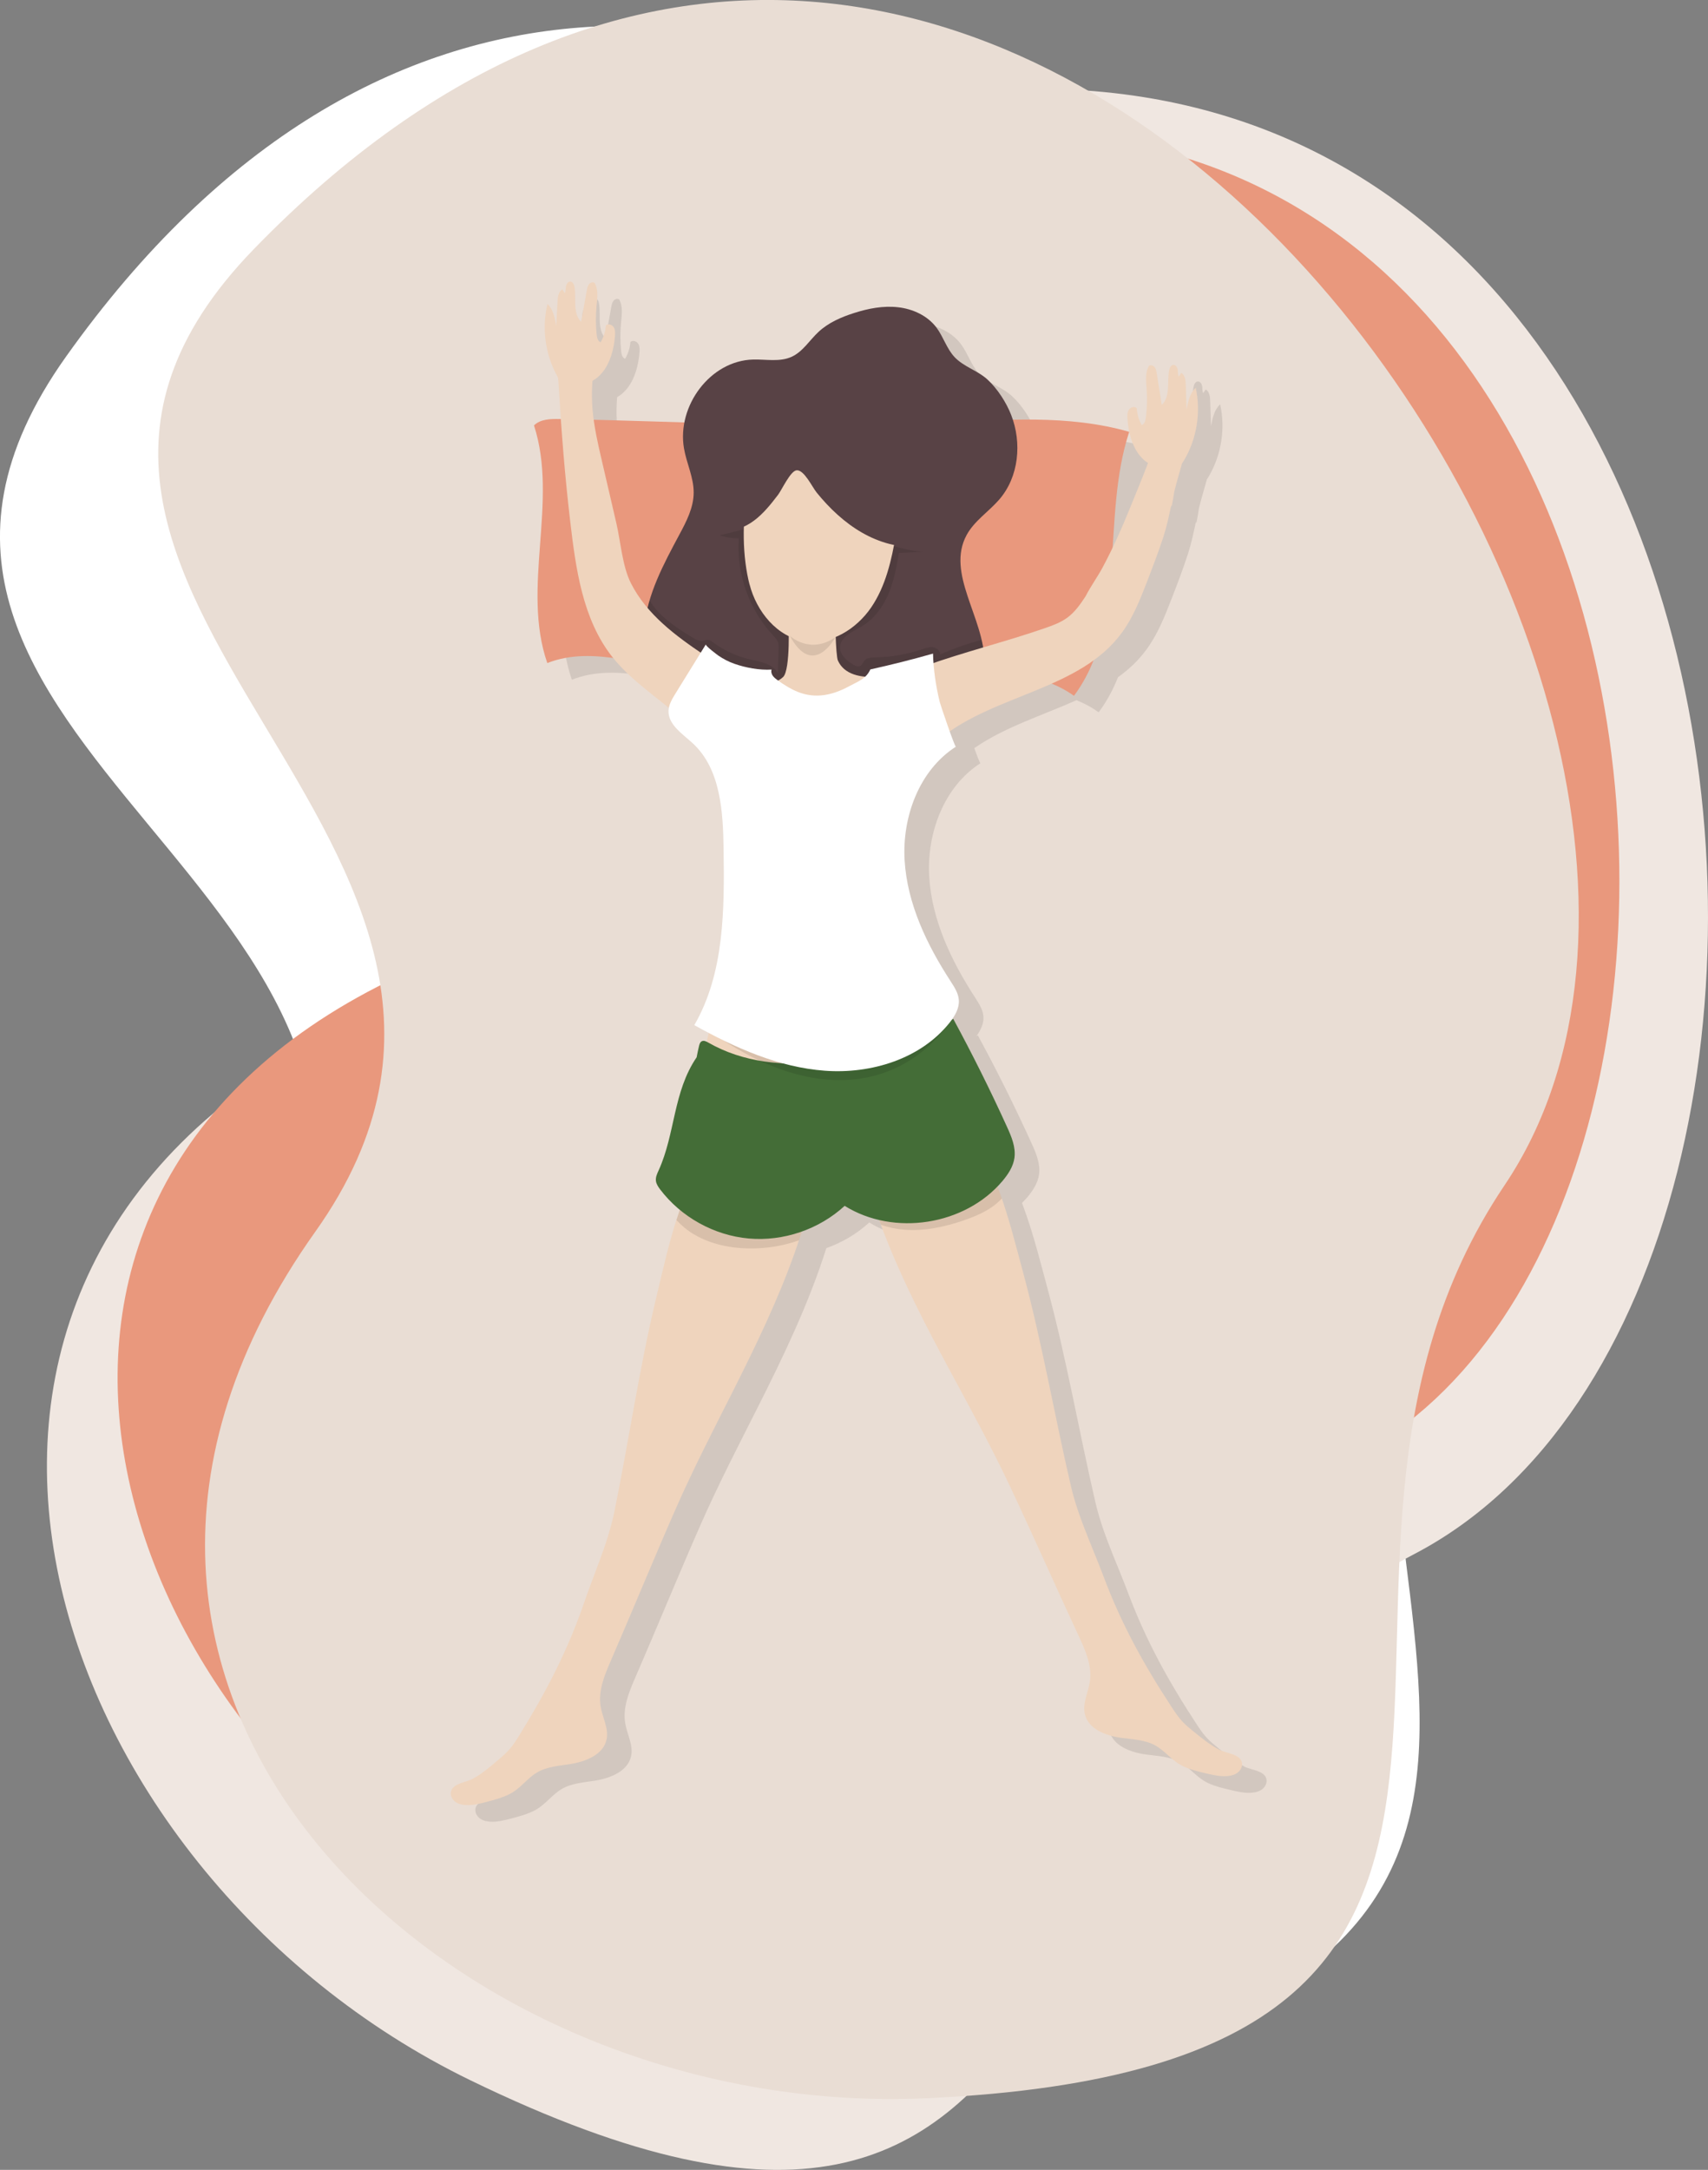 <?xml version="1.0" encoding="UTF-8"?>
<svg id="Layer_2" data-name="Layer 2" xmlns="http://www.w3.org/2000/svg" viewBox="0 0 270.6 343.64">
  <rect x="0" y="0" width="270.6" height="343.64" fill="#808080" stroke="none"/>
  <defs>
    <style>
      .cls-1 {
        fill: #fff;
      }

      .cls-2 {
        fill: #584245;
      }

      .cls-3 {
        fill: #efd4bd;
      }

      .cls-4 {
        fill: #e9ddd4;
      }

      .cls-5 {
        fill: #020202;
        opacity: .1;
      }

      .cls-6 {
        fill: #f0e7e1;
      }

      .cls-7 {
        fill: #e9987d;
      }

      .cls-8 {
        fill: #446d37;
      }
    </style>
  </defs>
  <g id="OBJECTS">
    <g>
      <path class="cls-1" d="m10.46,56.48c98.56-138.51,258.29,31.97,218.27,116.68-32.45,68.66,44.99,134.09-68.83,156.72-74.49,14.81-156.6-41.29-116.34-121.11C77.77,140.96-33.57,118.35,10.46,56.48Z"/>
      <path class="cls-6" d="m120.55,21.31c162.21-50.88,186.57,181.47,103.51,224.81-67.33,35.13-45.12,134.05-149.5,83.35C6.25,296.29-25.32,201.98,54.97,162.68c68.21-33.39-6.88-118.64,65.58-141.37Z"/>
      <path class="cls-7" d="m120.9,27.54c146.66-46,168.68,164.06,93.58,203.25-60.87,31.76-40.79,121.19-135.16,75.36-61.76-30-90.3-115.26-17.71-150.79,61.67-30.19-6.22-107.26,59.29-127.81Z"/>
      <path class="cls-4" d="m40.13,39.54c118.28-122.11,250.55,70.45,198.23,148.18-42.4,63,24.31,139.33-91.61,144.58-75.86,3.44-148.61-64.38-96.8-137.23,44.01-61.89-62.66-100.98-9.82-155.53Z"/>
      <path class="cls-5" d="m197.11,279.74c-1.45-.75-2.74-1.79-4.01-2.82-.67-.54-1.34-1.09-1.93-1.72-.63-.69-1.15-1.47-1.66-2.25-4.38-6.69-7.93-13.09-10.77-20.64-.79-2.11-1.67-4.18-2.5-6.27-1.06-2.65-2.04-5.32-2.69-8.1-2.57-11.09-4.52-22.42-7.46-33.39-1.12-4.17-2.14-8.23-3.49-12.15h0s0,0,0,0c-.22-.64-.45-1.27-.68-1.89.27-.28.54-.56.8-.85.9-1.07,1.71-2.29,1.9-3.67.23-1.69-.47-3.35-1.18-4.91-2.64-5.81-5.49-11.53-8.53-17.13.01.02-.07.08-.22.15.67-.93,1.19-1.99,1.12-3.11-.08-1.09-.71-2.05-1.3-2.97-3.76-5.79-6.87-12.25-7.29-19.14-.42-6.89,2.3-14.27,8.11-18.01-.07.04-.49-1.05-.97-2.39,4.84-3.35,10.78-5.17,16.19-7.59,1.23.5,2.41,1.12,3.51,1.92,1.3-1.75,2.29-3.61,3.07-5.56,1.7-1.22,3.23-2.64,4.5-4.38,1.83-2.48,2.96-5.39,4.07-8.26.88-2.27,1.75-4.55,2.5-6.87.55-1.7.91-3.39,1.27-5.1l.06.23c.17-.79.31-1.58.42-2.38.12-.5.25-.99.39-1.49.29-1.03.58-2.07.87-3.1.12-.15.22-.32.32-.49,1.98-3.4,2.63-7.54,1.78-11.38-.94.87-1.22,2.22-1.45,3.47-.04-1.32-.09-2.65-.13-3.97-.02-.69-.11-1.51-.71-1.86-.13.2-.27.39-.4.59-.16-.33-.11-.71-.16-1.08-.05-.36-.28-.76-.65-.77-.43-.01-.66.5-.73.92-.3,1.87.22,4.11-1.15,5.42-.27-1.67-.53-3.34-.8-5.01-.05-.34-.11-.69-.32-.96-.21-.27-.61-.42-.9-.23-.65,1.08-.47,2.43-.38,3.69.11,1.5.07,3.01-.12,4.51-.06.47-.2,1.03-.66,1.19-.46-.82-.73-1.74-.78-2.67-.33-.36-.98-.17-1.25.24-.27.41-.26.93-.23,1.42.04.71.14,1.41.28,2.08-5.98-1.72-12.2-2.04-18.45-1.92-.08-.25-.15-.51-.24-.76-.78-1.99-2.17-4.14-3.74-5.59-1.55-1.44-3.74-2-5.22-3.56-1.26-1.34-1.78-3.22-2.88-4.69-1.42-1.88-3.74-2.95-6.08-3.21-2.34-.27-4.71.19-6.96.91-2.05.65-4.07,1.53-5.64,2.99-1.43,1.33-2.49,3.14-4.27,3.95-1.87.85-4.03.38-6.08.43-5.41.13-9.87,4.72-10.89,9.95-4.78-.15-9.57-.3-14.36-.42-.07-.49-.13-.99-.18-1.48-.14-1.57-.14-3.14-.01-4.71,2.22-1.25,3.29-4.08,3.54-7.04.04-.49.06-1.01-.2-1.42-.26-.42-.9-.62-1.24-.27-.07.93-.36,1.85-.83,2.65-.45-.16-.58-.72-.63-1.2-.16-1.5-.16-3.01-.02-4.51.12-1.25.32-2.6-.3-3.69-.28-.19-.69-.05-.9.22s-.28.61-.34.95c-.3,1.67-.6,3.33-.9,5-1.34-1.34-.77-3.57-1.03-5.44-.06-.43-.28-.94-.71-.94-.36,0-.6.4-.66.76-.06.36-.02.75-.19,1.07-.13-.2-.26-.4-.39-.59-.61.34-.72,1.15-.75,1.84-.07,1.32-.15,2.65-.22,3.97-.21-1.26-.46-2.62-1.38-3.5-.93,3.82-.36,7.98,1.54,11.42.04.08.1.16.15.24.06.53.09,1.06.13,1.59.1,1.67.2,3.33.32,4.99-.08,0-.15,0-.23,0-1.43-.03-3.02.01-4.04,1.01,3.9,12.04-2.04,25.69,2.11,37.64,3.35-1.33,6.87-1.29,10.45-.8,2.48,3.07,5.73,5.4,8.8,7.91-.02.12-.05.23-.06.35-.14,2.25,2.2,3.72,3.85,5.25,4.41,4.09,4.79,10.82,4.87,16.83.13,9.51.12,19.56-4.64,27.79.77.43,1.54.84,2.32,1.25-.11.46-.22.93-.32,1.39-.27-.13-.55-.21-.8-.08-.26.14-.35.46-.42.74-.14.59-.27,1.19-.38,1.79-3.74,5.48-3.36,12.07-6.02,17.91-.24.54-.5,1.11-.43,1.69.06.49.36.92.66,1.32.9,1.19,1.96,2.27,3.11,3.22-.19.54-.37,1.09-.54,1.64,0,0,0,0,0,0h0c-1.28,4.03-2.22,8.21-3.25,12.49-2.64,11.04-4.29,22.43-6.56,33.58-.57,2.8-1.48,5.5-2.47,8.17-.78,2.11-1.6,4.21-2.33,6.34-2.63,7.63-6.01,14.12-10.21,20.92-.49.79-.99,1.59-1.6,2.29-.57.65-1.22,1.21-1.88,1.77-1.24,1.06-2.5,2.13-3.94,2.92-1.02.56-3.1.71-3.46,1.98-.17.59.14,1.25.62,1.63.48.38,1.12.53,1.73.56,1.15.06,2.28-.24,3.39-.53,1.17-.31,2.36-.63,3.45-1.17,1.83-.9,2.79-2.49,4.44-3.47,1.56-.93,3.55-1.05,5.3-1.33,2.42-.39,5.2-1.49,5.71-3.89.37-1.75-.65-3.46-.94-5.22-.41-2.47.6-4.93,1.6-7.22,3.49-8.04,6.78-16.09,10.3-24.1,2.75-6.25,5.88-12.33,8.96-18.42,4.16-8.23,8.24-16.72,11.01-25.49,2.51-.89,4.84-2.26,6.8-4.06,1.68,1.05,3.53,1.77,5.45,2.22.09.26.19.51.28.77,0,0,0,0,0,0h0c2.95,7.95,6.91,15.64,10.94,23.11,3.24,6.01,6.53,12,9.45,18.18,3.74,7.91,7.24,15.87,10.94,23.82,1.06,2.27,2.14,4.7,1.79,7.18-.25,1.77-1.22,3.51-.8,5.24.57,2.39,3.38,3.41,5.81,3.74,1.76.24,3.75.31,5.33,1.19,1.68.93,2.67,2.49,4.53,3.35,1.1.51,2.3.79,3.48,1.07,1.12.27,2.26.53,3.4.44.62-.05,1.24-.21,1.72-.61.47-.4.76-1.06.58-1.65-.39-1.26-2.47-1.35-3.51-1.89Zm-11.35-203.8c-.87,2.33-1.84,4.63-2.77,6.92-.87,2.16-1.8,4.3-2.81,6.4.39-6.2.72-12.48,2.61-18.24.44,2.09,1.38,3.92,2.97,4.92Z"/>
      <g>
        <path class="cls-7" d="m149.07,66.97c9.99-.51,20.22-1.34,29.83,1.42-4.5,13.68-.17,30.23-8.75,41.81-4.6-3.32-10.6-3.8-16.26-4.03-7.3-.29-14.64-1.75-21.82-1.8-7.23-.05-14.27,2.34-21.53,1.95-8.04-.44-16.34-4.27-23.83-1.31-4.15-11.96,1.8-25.6-2.11-37.64,1.02-1,2.61-1.04,4.04-1.01,20.23.36,40.19,1.66,60.43.62Z"/>
        <path class="cls-2" d="m122.4,116.94c3.22-.18,6.48.39,9.45,1.67,3.38,1.45,6.69,3.86,10.34,3.4,3.71-.47,6.61-4.39,5.98-8.08,4.44-.06,7.82-4.69,7.8-9.13-.02-6.93-6.14-13.99-2.82-20.08,1.21-2.22,3.46-3.66,5.12-5.56,3.18-3.63,3.65-9.05,1.93-13.45-.78-1.99-2.17-4.14-3.74-5.59-1.55-1.44-3.74-2-5.22-3.56-1.26-1.34-1.78-3.22-2.88-4.69-1.42-1.88-3.74-2.95-6.08-3.21-2.34-.27-4.71.19-6.96.91-2.05.65-4.07,1.53-5.64,2.99-1.43,1.33-2.49,3.14-4.27,3.95-1.87.85-4.03.38-6.08.43-6.8.16-12.1,7.35-10.97,14.04.4,2.37,1.55,4.62,1.54,7.02,0,2.39-1.16,4.61-2.29,6.71-2.48,4.63-5.05,9.4-5.55,14.63-.5,5.23,1.61,11.09,6.34,13.36,4.62,2.22,10.27.74,13.99,4.25Z"/>
        <path class="cls-5" d="m147.85,102.5c-.57-.08-1.14.13-1.69.31-2.44.82-5,1.26-7.58,1.31-.55.01-1.17.03-1.56.43-.29.3-.4.78-.78.94-.34.15-.73-.03-1.05-.22-1.05-.61-2.13-1.56-2.09-2.78.05-1.69,2.04-2.47,3.49-3.33,1.92-1.15,3.3-3.05,4.17-5.11.87-2.06,1.29-4.28,1.65-6.48,1.23-.06,2.46-.12,3.69-.18-6.27-.56-12.02-4.53-18.31-4.28l-9.44.59c-1.44.36-2.87.72-4.31,1.08.98.35,1.97.46,3,.48-.4,5.59,1.64,11.32,5.48,15.41.28.3.58.61.73.99.13.35.12.74.11,1.12-.04,1.28-.09,2.55-.13,3.83-.78-1.5-2.74-1.79-4.38-2.17-2.11-.49-4.12-1.41-5.87-2.7-.26-.19-.54-.4-.87-.41-.26,0-.5.11-.75.15-.6.1-1.19-.23-1.71-.55-2.55-1.56-5.23-3.3-6.72-5.82-.41,1.38-.72,2.79-.86,4.24-.02.17-.02.33-.03.5,2.88,5.63,7.29,10.51,12.79,13.62.69.39,1.39.75,2.11,1.08,1.58.28,3.09.72,4.42,1.61,4.31,1.18,8.88,1.35,13.22.32,2.69-.64,5.25-1.72,7.74-2.92,4.8-2.31,9.36-5.1,13.63-8.29,0-.15.02-.3.02-.44,0-1.17-.19-2.34-.46-3.5-2.24.61-4.44,1.38-6.57,2.33.05-.58-.52-1.05-1.09-1.13Z"/>
        <g>
          <path class="cls-3" d="m94.88,247.46c-.78,2.11-1.6,4.21-2.33,6.34-2.63,7.63-6.01,14.12-10.21,20.92-.49.79-.99,1.59-1.6,2.29-.57.65-1.22,1.21-1.88,1.77-1.24,1.06-2.5,2.13-3.94,2.92-1.02.56-3.1.71-3.46,1.98-.17.59.14,1.25.62,1.63.48.38,1.12.53,1.73.56,1.15.06,2.28-.24,3.39-.53,1.17-.31,2.36-.63,3.45-1.17,1.83-.9,2.79-2.49,4.44-3.47,1.56-.93,3.55-1.05,5.3-1.33,2.42-.39,5.2-1.49,5.71-3.89.37-1.75-.65-3.46-.94-5.22-.41-2.47.6-4.93,1.6-7.22,3.49-8.04,6.78-16.09,10.3-24.1,2.75-6.25,5.88-12.33,8.96-18.42,7.25-14.37,14.31-29.51,14.49-45.61,0-.7-.01-1.46-.42-2.03-.36-.5-.95-.77-1.54-.95-2.91-.89-6.13-.06-8.69,1.59s-4.52,4.05-6.31,6.51c-5.66,7.81-7.44,16.49-9.63,25.67-2.64,11.04-4.29,22.43-6.56,33.58-.57,2.8-1.48,5.5-2.47,8.17Z"/>
          <path class="cls-3" d="m172.35,243.43c.83,2.09,1.71,4.17,2.5,6.27,2.83,7.55,6.39,13.96,10.77,20.64.51.78,1.03,1.56,1.66,2.25.58.63,1.26,1.18,1.93,1.72,1.27,1.03,2.56,2.06,4.01,2.82,1.03.54,3.12.63,3.51,1.89.18.59-.1,1.25-.58,1.65-.47.4-1.1.56-1.72.61-1.15.09-2.29-.18-3.4-.44-1.18-.28-2.37-.57-3.48-1.07-1.86-.85-2.85-2.41-4.53-3.35-1.58-.88-3.58-.96-5.33-1.19-2.43-.33-5.24-1.35-5.81-3.74-.42-1.74.55-3.48.8-5.24.35-2.48-.73-4.91-1.79-7.18-3.7-7.95-7.21-15.91-10.94-23.82-2.92-6.18-6.21-12.17-9.45-18.18-7.63-14.17-15.09-29.12-15.7-45.21-.03-.7-.03-1.45.37-2.04.34-.51.93-.79,1.52-.99,2.88-.97,6.13-.22,8.72,1.36,2.59,1.58,4.63,3.93,6.48,6.34,5.87,7.66,7.87,16.29,10.31,25.4,2.94,10.97,4.88,22.31,7.46,33.39.65,2.79,1.63,5.46,2.69,8.1Z"/>
          <g>
            <path class="cls-5" d="m109.68,186.68c-.99,2.13-1.81,4.31-2.51,6.54.81.88,1.73,1.65,2.75,2.25,3.02,1.8,6.66,2.38,10.17,2.22,2.19-.1,4.41-.52,6.49-1.26,1.19-3.58,2.17-7.22,2.85-10.9l-19.75,1.16Z"/>
            <path class="cls-5" d="m152.75,193.24c2.14-.73,4.28-1.67,5.84-3.3.05-.05.08-.1.13-.15-.68-1.99-1.44-3.94-2.34-5.84l-19.59,1.15c.76,2.99,1.7,5.95,2.78,8.87,1.17.41,2.4.67,3.63.77,3.24.27,6.49-.44,9.56-1.49Z"/>
          </g>
        </g>
        <path class="cls-3" d="m188.19,70.2c-.9-.09-1.81-.12-2.71-.1-.8.02-1.61.21-2.39.19-.04,0-.08,0-.12.02-.04.03-.06.08-.08.13-1.07,3.32-2.48,6.59-3.79,9.83-1.32,3.27-2.75,6.5-4.42,9.61-.83,1.54-1.89,2.99-2.68,4.54-.82,1.25-1.69,2.51-2.89,3.39-1.06.78-2.32,1.24-3.56,1.67-6.3,2.19-12.84,3.77-19.08,6.02-3.3,1.19-11.73,3.6-13.73-.91-.31-.71-.6-7.64-.1-7.72,0,0-7.7,1.22-7.8,1.24.13-.02.42,8-.77,9.11-3.23,3.02-9.82-1.68-12.48-3.47-4.51-3.03-9.12-6.42-11.64-11.4-1.36-2.7-1.61-6.54-2.3-9.49-.77-3.32-1.54-6.63-2.31-9.95-.61-2.62-1.21-5.24-1.45-7.92-.17-1.96-.14-3.94.1-5.9-.43-.28-6.07-1.99-6.02-1.43.41,1.18.49,2.45.56,3.7.42,7.1.97,14.05,1.8,21.13.89,7.55,1.95,15.52,6.64,21.5,3.74,4.76,9.37,7.68,13.37,12.21,7.88,8.91,7.68,24.19,5.03,35.11-1.92,7.92-4.27,15.61-5.22,23.75-.1.86-.19,1.75.1,2.56.28.79.88,1.43,1.54,1.95,3.04,2.41,7.19,2.73,11.06,2.77,10.36.11,21.06-1.19,30.07-6.3,1.39-4.02-.57-8.35-2.47-12.15-4.18-8.32-9.28-16.55-9.94-26.06-.27-3.96.2-8,1.68-11.7.75-1.88,4.26-9.19,6.75-9.17,8.72-7.04,22.12-7.69,28.77-16.72,1.83-2.48,2.96-5.39,4.07-8.26.88-2.28,1.75-4.55,2.51-6.87.55-1.7.91-3.39,1.27-5.1l.06.23c.17-.79.31-1.58.42-2.38.12-.5.25-.99.39-1.49.58-2.06,1.16-4.13,1.74-6.19Z"/>
        <path class="cls-3" d="m118.75,92.53c1.1,4.32,4.38,8.39,8.79,9.03,4.08.59,8.13-1.93,10.46-5.33,2.33-3.4,3.26-7.55,3.95-11.62.81-4.79,1.27-10.02-1.19-14.2-2.6-4.42-8.44-6.62-13.31-5-9.75,3.23-10.83,18.83-8.71,27.12Z"/>
        <path class="cls-2" d="m145.75,86.57s.09,0,.14-.01c.12,0,.26-.03.33-.13.05-.07.06-.16.06-.25.15-3.41.25-6.46-.8-9.78-.49-1.55-1.13-3.04-1.92-4.46-.4-.72-.84-1.42-1.32-2.09-.2-.28-1.1-1.8-1.43-1.81-.84-.95-1.76-1.84-2.82-2.47-1.61-.95-3.48-1.27-5.31-1.39-5.46-.37-11.55,1.22-14.67,6.15-1.34,2.11-2,4.63-2.22,7.1-.11,1.16.08,2.12-.23,3.27-.1.37-.92,3.4-1.28,3.39,4.22.15,6.65-2.65,8.99-5.73.62-.82,1.97-3.81,2.95-3.88,1.18-.09,2.47,2.67,3.16,3.52,4.08,5.04,9.64,9.05,16.38,8.58Z"/>
        <path class="cls-3" d="m178.62,66.31c-.03-.49-.04-1.01.23-1.42.27-.41.91-.6,1.25-.24.05.93.32,1.86.78,2.67.45-.15.6-.71.66-1.19.19-1.49.23-3.01.12-4.51-.09-1.25-.27-2.61.38-3.69.28-.19.69-.04.9.23.21.27.27.62.32.96.27,1.67.53,3.34.8,5.01,1.37-1.31.84-3.55,1.15-5.42.07-.42.3-.93.73-.92.36.01.59.41.65.77.05.36,0,.75.16,1.08.13-.2.27-.39.4-.59.6.35.69,1.16.71,1.86.04,1.32.09,2.65.13,3.97.23-1.26.51-2.61,1.45-3.47.84,3.84.19,7.99-1.79,11.38-.21.37-.46.74-.81.97-.34.22-.75.3-1.16.34-4.8.51-6.78-3.52-7.05-7.81Z"/>
        <path class="cls-3" d="m97.43,53.24c.04-.49.06-1.01-.2-1.42-.26-.42-.9-.62-1.24-.27-.07.93-.36,1.85-.83,2.65-.45-.16-.58-.72-.63-1.2-.16-1.5-.16-3.01-.02-4.51.12-1.25.32-2.6-.3-3.69-.28-.19-.69-.05-.9.22-.21.26-.28.61-.34.95-.3,1.67-.6,3.33-.9,5-1.34-1.34-.77-3.57-1.03-5.44-.06-.43-.28-.94-.71-.94-.36,0-.6.4-.66.76-.06.36-.02.75-.19,1.07-.13-.2-.26-.4-.39-.59-.61.34-.72,1.15-.75,1.84-.07,1.32-.15,2.65-.22,3.97-.21-1.26-.46-2.62-1.38-3.5-.93,3.82-.36,7.98,1.54,11.42.21.37.44.75.79.99.34.23.75.31,1.15.36,4.79.61,6.86-3.38,7.21-7.66Z"/>
        <path class="cls-8" d="m130.6,168.01c.12-.02.25-.04.37-.06,1.79-.32,20.23-6.28,20.04-6.62,3.04,5.61,5.89,11.32,8.53,17.13.71,1.55,1.41,3.22,1.18,4.91-.19,1.38-1,2.6-1.9,3.67-5.93,7.03-17.2,8.8-25,3.93-4.05,3.73-9.71,5.66-15.2,5.17s-10.71-3.39-14.04-7.78c-.3-.4-.59-.83-.66-1.32-.08-.58.18-1.15.43-1.69,2.65-5.83,2.28-12.43,6.02-17.91.11-.6.24-1.2.38-1.79.07-.29.16-.6.42-.74.33-.18.72.02,1.04.2,5.45,3.14,12.23,3.91,18.38,2.9Z"/>
        <path class="cls-5" d="m112.58,163.37c7.56,5.46,17.13,9.4,26.13,6.95,5.25-1.43,9.86-5.04,12.51-9.78l-38.64,2.83Z"/>
        <path class="cls-1" d="m151.43,118.26c-5.81,3.73-8.52,11.12-8.11,18.01.42,6.89,3.53,13.35,7.29,19.14.59.92,1.23,1.88,1.3,2.97.09,1.3-.63,2.52-1.44,3.55-4.57,5.77-12.45,8.18-19.79,7.64-7.34-.54-14.25-3.64-20.68-7.22,4.77-8.23,4.77-18.28,4.64-27.79-.08-6.01-.46-12.74-4.87-16.83-1.66-1.53-3.99-3-3.85-5.25.06-.93.56-1.77,1.05-2.57,1.62-2.62,3.24-5.24,4.86-7.86-.13.21,1.79,1.64,2,1.79.78.53,1.62.97,2.51,1.28,1.79.63,4,1.04,5.9.92-.11.34,0,.73.22,1.02s.51.5.8.71c2.07,1.48,4.09,2.56,6.74,2.37,1.64-.12,3.18-.72,4.61-1.5,1.32-.72,2.6-1.11,3.28-2.62,3.33-.74,6.65-1.57,9.93-2.51.06,2.53.45,5.11,1.04,7.57.15.62,2.42,7.28,2.58,7.17Z"/>
        <path class="cls-5" d="m125.14,100.7s3.16,3,7.2.23c0,0-3.49,6.64-7.2-.23Z"/>
      </g>
    </g>
  </g>
</svg>